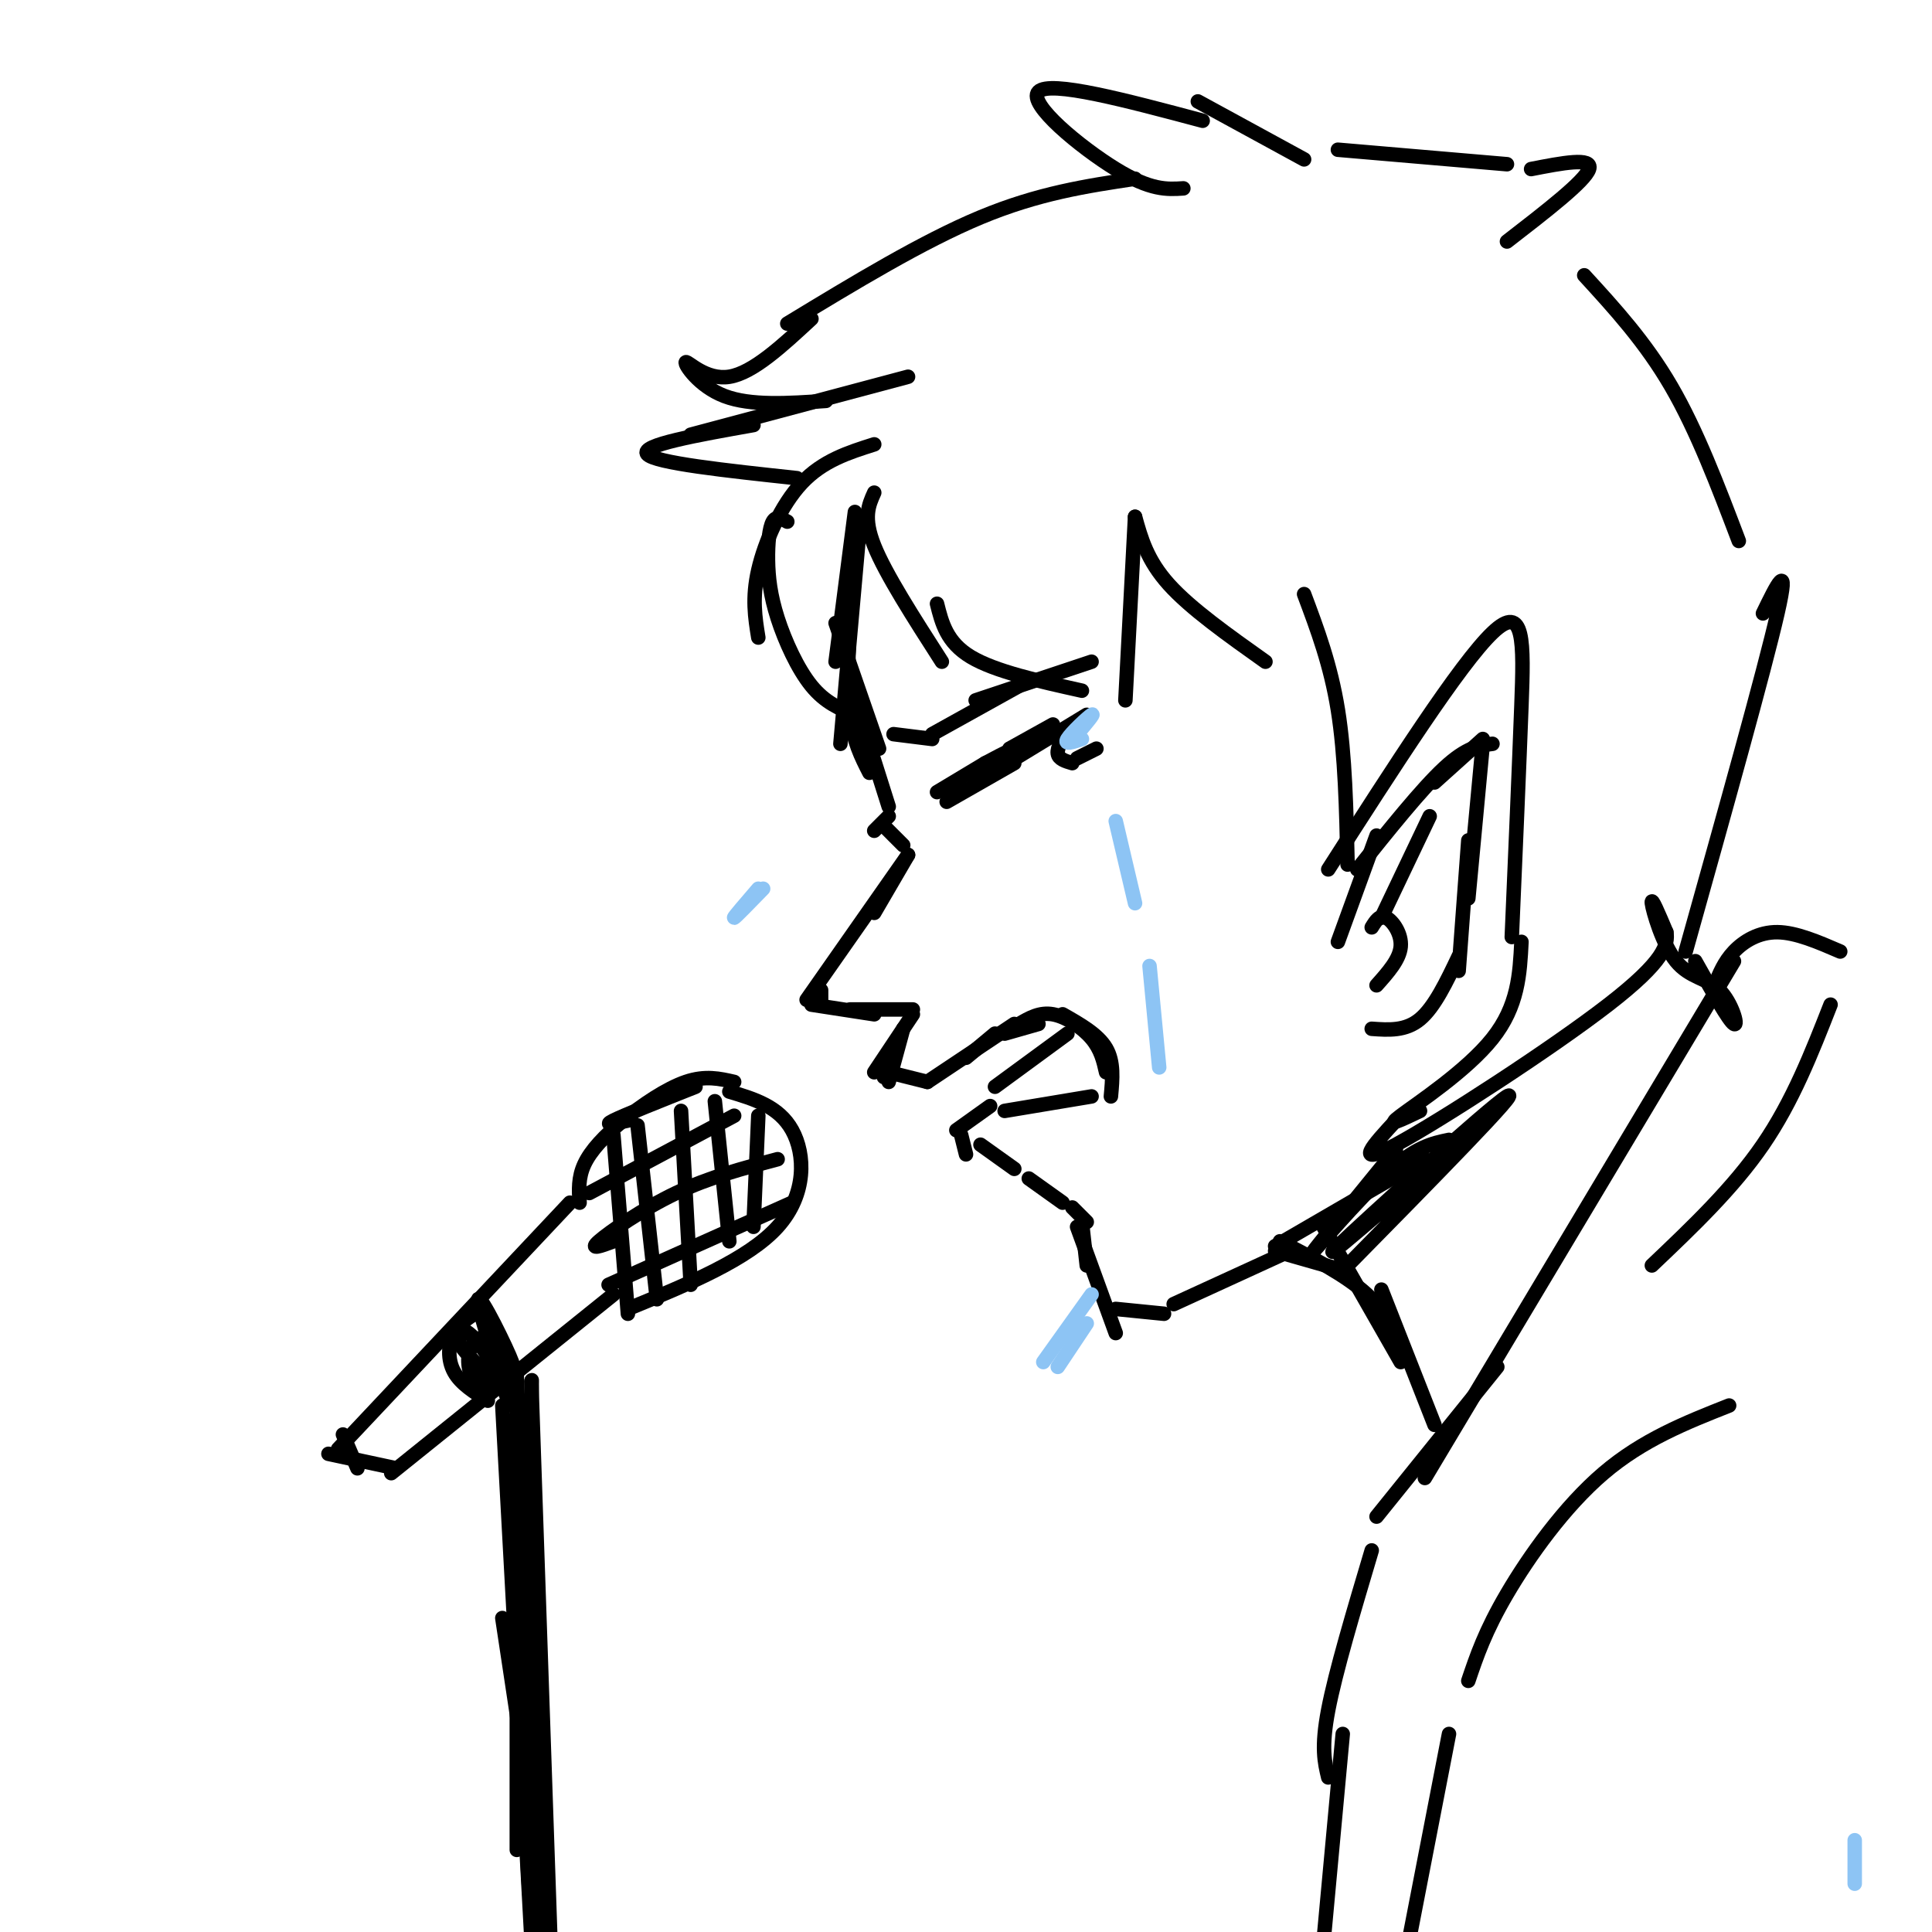 <svg viewBox='0 0 400 400' version='1.1' xmlns='http://www.w3.org/2000/svg' xmlns:xlink='http://www.w3.org/1999/xlink'><g fill='none' stroke='rgb(0,0,0)' stroke-width='3' stroke-linecap='round' stroke-linejoin='round'><path d='M270,33c0.000,0.000 -22.000,-12.000 -22,-12'/><path d='M249,25c-15.822,-4.222 -31.644,-8.444 -34,-6c-2.356,2.444 8.756,11.556 16,16c7.244,4.444 10.622,4.222 14,4'/><path d='M235,37c-10.000,1.500 -20.000,3.000 -32,8c-12.000,5.000 -26.000,13.500 -40,22'/><path d='M168,66c-6.054,5.613 -12.107,11.226 -17,12c-4.893,0.774 -8.625,-3.292 -9,-3c-0.375,0.292 2.607,4.940 8,7c5.393,2.060 13.196,1.530 21,1'/><path d='M188,78c0.000,0.000 -45.000,12.000 -45,12'/><path d='M156,88c-11.750,2.083 -23.500,4.167 -22,6c1.500,1.833 16.250,3.417 31,5'/><path d='M181,92c-5.333,1.689 -10.667,3.378 -15,8c-4.333,4.622 -7.667,12.178 -9,18c-1.333,5.822 -0.667,9.911 0,14'/><path d='M173,137c0.000,0.000 4.000,-31.000 4,-31'/><path d='M181,102c-1.167,2.583 -2.333,5.167 0,11c2.333,5.833 8.167,14.917 14,24'/><path d='M163,108c-1.136,-0.644 -2.271,-1.289 -3,0c-0.729,1.289 -1.051,4.510 -1,8c0.051,3.490 0.475,7.247 2,12c1.525,4.753 4.150,10.501 7,14c2.850,3.499 5.925,4.750 9,6'/><path d='M194,125c1.000,4.000 2.000,8.000 7,11c5.000,3.000 14.000,5.000 23,7'/><path d='M233,145c0.000,0.000 2.000,-38.000 2,-38'/><path d='M235,107c1.250,4.500 2.500,9.000 7,14c4.500,5.000 12.250,10.500 20,16'/><path d='M270,123c2.750,7.333 5.500,14.667 7,24c1.500,9.333 1.750,20.667 2,32'/><path d='M275,180c13.644,-21.289 27.289,-42.578 34,-49c6.711,-6.422 6.489,2.022 6,15c-0.489,12.978 -1.244,30.489 -2,48'/><path d='M277,31c0.000,0.000 35.000,3.000 35,3'/><path d='M317,35c6.417,-1.250 12.833,-2.500 12,0c-0.833,2.500 -8.917,8.750 -17,15'/><path d='M328,57c6.333,6.917 12.667,13.833 18,23c5.333,9.167 9.667,20.583 14,32'/><path d='M365,127c2.833,-5.833 5.667,-11.667 3,0c-2.667,11.667 -10.833,40.833 -19,70'/><path d='M351,199c3.493,6.211 6.986,12.421 8,13c1.014,0.579 -0.450,-4.474 -3,-7c-2.550,-2.526 -6.187,-2.526 -9,-6c-2.813,-3.474 -4.804,-10.421 -5,-12c-0.196,-1.579 1.402,2.211 3,6'/><path d='M345,193c0.369,2.536 -0.208,5.875 -12,15c-11.792,9.125 -34.798,24.036 -44,29c-9.202,4.964 -4.601,-0.018 0,-5'/><path d='M294,230c-3.667,1.756 -7.333,3.511 -4,1c3.333,-2.511 13.667,-9.289 19,-16c5.333,-6.711 5.667,-13.356 6,-20'/><path d='M178,145c0.000,0.000 1.000,4.000 1,4'/><path d='M173,129c0.000,0.000 9.000,26.000 9,26'/><path d='M178,109c0.000,0.000 -4.000,45.000 -4,45'/><path d='M176,127c-0.333,7.750 -0.667,15.500 0,21c0.667,5.500 2.333,8.750 4,12'/><path d='M178,148c0.000,0.000 6.000,19.000 6,19'/><path d='M184,169c0.000,0.000 -3.000,3.000 -3,3'/><path d='M183,171c0.000,0.000 4.000,4.000 4,4'/><path d='M188,177c0.000,0.000 -7.000,12.000 -7,12'/><path d='M188,177c0.000,0.000 -21.000,30.000 -21,30'/><path d='M170,205c0.000,0.000 0.000,3.000 0,3'/><path d='M168,208c0.000,0.000 13.000,2.000 13,2'/><path d='M176,209c0.000,0.000 13.000,0.000 13,0'/><path d='M189,210c0.000,0.000 -8.000,12.000 -8,12'/><path d='M183,222c0.000,0.000 0.000,1.000 0,1'/><path d='M187,213c0.000,0.000 -3.000,11.000 -3,11'/><path d='M184,222c0.000,0.000 8.000,2.000 8,2'/><path d='M200,219c0.000,0.000 6.000,-5.000 6,-5'/><path d='M208,214c0.000,0.000 7.000,-2.000 7,-2'/><path d='M220,210c3.667,2.083 7.333,4.167 9,7c1.667,2.833 1.333,6.417 1,10'/><path d='M229,222c-0.533,-2.356 -1.067,-4.711 -3,-7c-1.933,-2.289 -5.267,-4.511 -8,-5c-2.733,-0.489 -4.867,0.756 -7,2'/><path d='M210,212c0.000,0.000 -18.000,12.000 -18,12'/><path d='M185,152c0.000,0.000 8.000,1.000 8,1'/><path d='M193,152c0.000,0.000 18.000,-10.000 18,-10'/><path d='M202,145c0.000,0.000 24.000,-8.000 24,-8'/><path d='M196,166c0.000,0.000 14.000,-8.000 14,-8'/><path d='M202,162c0.000,0.000 23.000,-14.000 23,-14'/><path d='M194,164c0.000,0.000 10.000,-6.000 10,-6'/><path d='M204,158c3.667,-2.000 7.833,-4.000 12,-6'/><path d='M209,155c0.000,0.000 9.000,-5.000 9,-5'/><path d='M221,151c-1.083,1.917 -2.167,3.833 -2,5c0.167,1.167 1.583,1.583 3,2'/><path d='M223,157c0.000,0.000 4.000,-2.000 4,-2'/><path d='M226,227c0.000,0.000 -18.000,3.000 -18,3'/><path d='M205,229c0.000,0.000 -7.000,5.000 -7,5'/><path d='M199,235c0.000,0.000 1.000,4.000 1,4'/><path d='M203,237c0.000,0.000 7.000,5.000 7,5'/><path d='M213,244c0.000,0.000 7.000,5.000 7,5'/><path d='M221,214c0.000,0.000 -15.000,11.000 -15,11'/><path d='M222,250c0.000,0.000 3.000,3.000 3,3'/><path d='M224,253c0.000,0.000 1.000,9.000 1,9'/><path d='M223,254c0.000,0.000 8.000,22.000 8,22'/><path d='M231,271c0.000,0.000 10.000,1.000 10,1'/><path d='M243,270c0.000,0.000 24.000,-11.000 24,-11'/><path d='M264,258c0.000,0.000 31.000,-18.000 31,-18'/><path d='M277,195c0.000,0.000 8.000,-22.000 8,-22'/><path d='M281,180c6.667,-8.333 13.333,-16.667 18,-21c4.667,-4.333 7.333,-4.667 10,-5'/><path d='M297,162c0.000,0.000 10.000,-9.000 10,-9'/><path d='M307,154c0.000,0.000 -3.000,32.000 -3,32'/><path d='M304,174c0.000,0.000 -2.000,27.000 -2,27'/><path d='M302,198c-2.500,5.250 -5.000,10.500 -8,13c-3.000,2.500 -6.500,2.250 -10,2'/><path d='M284,192c0.822,-1.333 1.644,-2.667 3,-2c1.356,0.667 3.244,3.333 3,6c-0.244,2.667 -2.622,5.333 -5,8'/><path d='M286,190c0.000,0.000 10.000,-21.000 10,-21'/><path d='M274,254c0.000,0.000 16.000,28.000 16,28'/><path d='M264,259c0.000,0.000 14.000,4.000 14,4'/><path d='M265,257c6.833,3.500 13.667,7.000 18,11c4.333,4.000 6.167,8.500 8,13'/><path d='M278,263c18.800,-19.111 37.600,-38.222 34,-36c-3.600,2.222 -29.600,25.778 -35,31c-5.400,5.222 9.800,-7.889 25,-21'/><path d='M302,237c4.167,-3.500 2.083,-1.750 0,0'/><path d='M300,236c-3.444,0.711 -6.889,1.422 -13,7c-6.111,5.578 -14.889,16.022 -15,16c-0.111,-0.022 8.444,-10.511 17,-21'/><path d='M286,267c0.000,0.000 11.000,28.000 11,28'/><path d='M120,249c-0.155,-2.601 -0.310,-5.202 1,-8c1.310,-2.798 4.083,-5.792 8,-9c3.917,-3.208 8.976,-6.631 13,-8c4.024,-1.369 7.012,-0.685 10,0'/><path d='M151,226c5.133,1.533 10.267,3.067 13,8c2.733,4.933 3.067,13.267 -3,20c-6.067,6.733 -18.533,11.867 -31,17'/><path d='M127,235c0.000,0.000 3.000,37.000 3,37'/><path d='M132,233c0.000,0.000 4.000,36.000 4,36'/><path d='M141,230c0.000,0.000 2.000,36.000 2,36'/><path d='M148,228c0.000,0.000 3.000,29.000 3,29'/><path d='M157,231c0.000,0.000 -1.000,23.000 -1,23'/><path d='M126,266c0.000,0.000 38.000,-17.000 38,-17'/><path d='M127,257c-2.578,0.956 -5.156,1.911 -3,0c2.156,-1.911 9.044,-6.689 16,-10c6.956,-3.311 13.978,-5.156 21,-7'/><path d='M122,247c0.000,0.000 30.000,-16.000 30,-16'/><path d='M130,232c-2.667,0.583 -5.333,1.167 -3,0c2.333,-1.167 9.667,-4.083 17,-7'/><path d='M118,249c0.000,0.000 -48.000,51.000 -48,51'/><path d='M127,268c0.000,0.000 -46.000,37.000 -46,37'/><path d='M82,304c0.000,0.000 -14.000,-3.000 -14,-3'/><path d='M71,297c0.000,0.000 3.000,7.000 3,7'/><path d='M100,271c-2.378,1.356 -4.756,2.711 -6,5c-1.244,2.289 -1.356,5.511 0,8c1.356,2.489 4.178,4.244 7,6'/><path d='M99,271c3.940,6.744 7.881,13.488 7,11c-0.881,-2.488 -6.583,-14.208 -7,-13c-0.417,1.208 4.452,15.345 6,20c1.548,4.655 -0.226,-0.173 -2,-5'/><path d='M103,284c-1.399,-2.545 -3.896,-6.408 -6,-8c-2.104,-1.592 -3.816,-0.912 -2,2c1.816,2.912 7.161,8.056 9,9c1.839,0.944 0.172,-2.313 -1,-5c-1.172,-2.687 -1.850,-4.803 -3,-5c-1.150,-0.197 -2.771,1.524 -3,4c-0.229,2.476 0.935,5.707 2,6c1.065,0.293 2.033,-2.354 3,-5'/><path d='M107,284c0.000,0.000 0.000,99.000 0,99'/><path d='M110,286c0.000,0.000 4.000,117.000 4,117'/><path d='M104,291c0.000,0.000 6.000,110.000 6,110'/><path d='M104,335c3.756,24.690 7.512,49.381 8,61c0.488,11.619 -2.292,10.167 -3,-17c-0.708,-27.167 0.655,-80.048 1,-91c0.345,-10.952 -0.327,20.024 -1,51'/><path d='M109,339c0.667,19.833 2.833,43.917 5,68'/><path d='M355,204c0.978,-2.422 1.956,-4.844 4,-7c2.044,-2.156 5.156,-4.044 9,-4c3.844,0.044 8.422,2.022 13,4'/><path d='M379,208c-3.917,10.000 -7.833,20.000 -14,29c-6.167,9.000 -14.583,17.000 -23,25'/><path d='M359,199c0.000,0.000 -64.000,107.000 -64,107'/><path d='M310,283c0.000,0.000 -25.000,31.000 -25,31'/><path d='M358,291c-8.933,3.533 -17.867,7.067 -26,14c-8.133,6.933 -15.467,17.267 -20,25c-4.533,7.733 -6.267,12.867 -8,18'/><path d='M300,359c0.000,0.000 -13.000,67.000 -13,67'/><path d='M284,321c-3.750,12.583 -7.500,25.167 -9,33c-1.500,7.833 -0.750,10.917 0,14'/><path d='M278,359c0.000,0.000 -5.000,54.000 -5,54'/></g>
<g fill='none' stroke='rgb(141,196,244)' stroke-width='3' stroke-linecap='round' stroke-linejoin='round'><path d='M223,152c1.889,-2.244 3.778,-4.489 3,-4c-0.778,0.489 -4.222,3.711 -5,5c-0.778,1.289 1.111,0.644 3,0'/><path d='M226,268c0.000,0.000 -10.000,14.000 -10,14'/><path d='M219,283c0.000,0.000 6.000,-9.000 6,-9'/><path d='M231,170c0.000,0.000 4.000,17.000 4,17'/><path d='M238,200c0.000,0.000 2.000,21.000 2,21'/><path d='M384,390c0.000,0.000 0.000,-9.000 0,-9'/><path d='M157,184c-2.583,3.000 -5.167,6.000 -5,6c0.167,0.000 3.083,-3.000 6,-6'/></g>
</svg>
